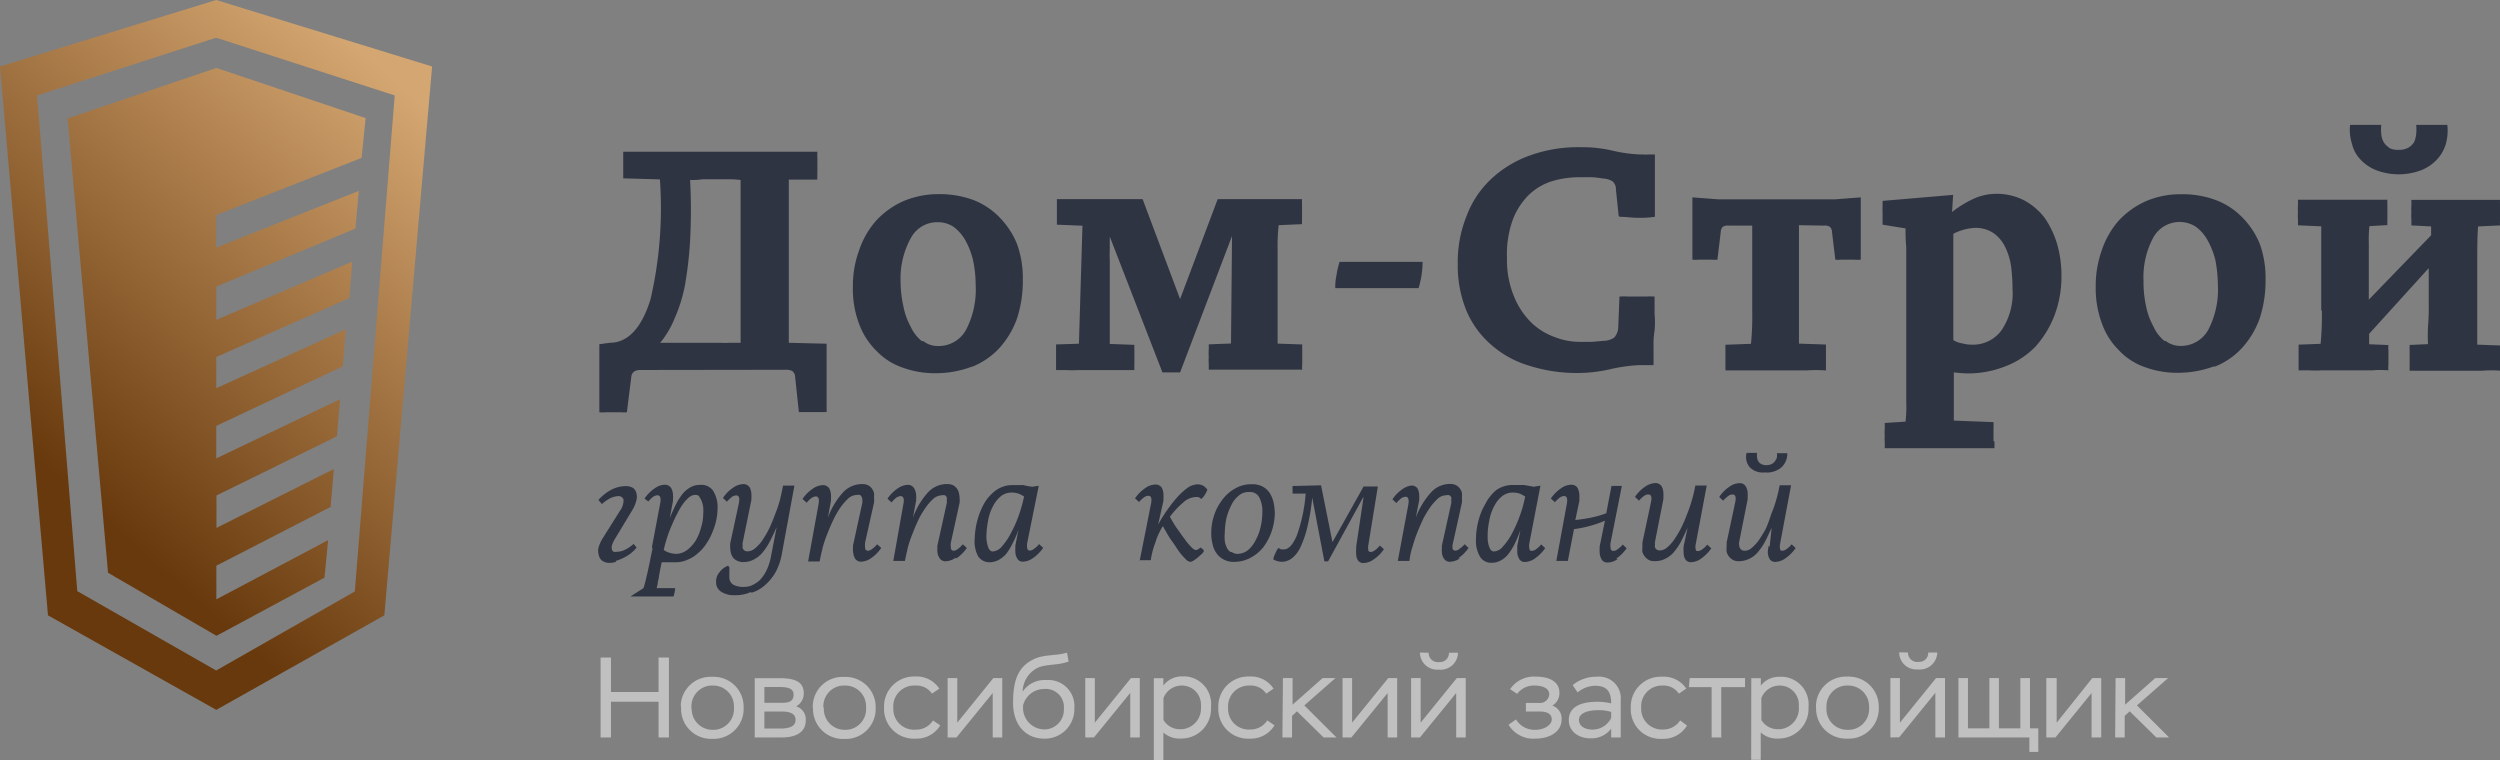 <?xml version="1.0" encoding="UTF-8"?> <svg xmlns="http://www.w3.org/2000/svg" xmlns:xlink="http://www.w3.org/1999/xlink" id="Слой_1" data-name="Слой 1" viewBox="0 0 240.68 73.2"><rect x="0" y="0" width="240.68" height="73.2" fill="#808080" stroke="none"/> <defs> <style>.cls-1{fill:#2f3442;}.cls-1,.cls-2{fill-rule:evenodd;}.cls-2{fill:url(#Безымянный_градиент_2);}.cls-3{fill:#fff;isolation:isolate;opacity:0.5;}</style> <linearGradient id="Безымянный_градиент_2" x1="-232.96" y1="333.41" x2="-232.55" y2="334.17" gradientTransform="matrix(41.6, 0, 0, -68.34, 9703.4, 22837.26)" gradientUnits="userSpaceOnUse"> <stop offset="0" stop-color="#68390c"></stop> <stop offset="1" stop-color="#d4a671"></stop> </linearGradient> </defs> <path id="Контур_7" data-name="Контур 7" class="cls-1" d="M70.25,33a6,6,0,0,1-.85,0H63.56a9,9,0,0,0,1.37-2.31,14.75,14.75,0,0,0,1-3.17,36.47,36.47,0,0,0,.51-4.42,55.53,55.53,0,0,0,0-5.77,6.91,6.91,0,0,0,1.2-.07H70a8,8,0,0,1,1.3.07V33Zm5.38,2.6a1.29,1.29,0,0,1,.64.12.73.73,0,0,1,.28.59l.36,3.36h2.67V33.09L75.94,33V17.29h2.75a4.86,4.86,0,0,1,0-.54V15.18a5.42,5.42,0,0,1,0-.57H60v.57q0,.36,0,.72c0,.25,0,.49,0,.73v.54l3.53.1a38.81,38.81,0,0,1-.91,11.57C61.78,31.52,60.49,33,58.7,33l-1,.14v6.55a3.31,3.31,0,0,0,.63,0h1.46a2.62,2.62,0,0,0,.56,0l.42-3.35a.72.72,0,0,1,.31-.59,1.11,1.11,0,0,1,.59-.13Zm13.13-2.75a3.7,3.7,0,0,1-1.07-1.37,6.69,6.69,0,0,1-.72-2,11.31,11.31,0,0,1-.27-2.46,8,8,0,0,1,1-4.12,2.87,2.87,0,0,1,2.6-1.51,2.73,2.73,0,0,1,1.49.44,4.09,4.09,0,0,1,1.12,1.26,7.32,7.32,0,0,1,.76,1.93,11.47,11.47,0,0,1,.26,2.41A8.39,8.39,0,0,1,93,31.76a3,3,0,0,1-2.75,1.55,2.2,2.2,0,0,1-1.37-.48Zm4.8,2.47a7.27,7.27,0,0,0,2.68-1.84,8.57,8.57,0,0,0,1.67-2.82,11.76,11.76,0,0,0,.56-3.77,9.59,9.59,0,0,0-.56-3.4A7.87,7.87,0,0,0,96.3,21a7.08,7.08,0,0,0-2.55-1.73,9.34,9.34,0,0,0-3.35-.58,8.65,8.65,0,0,0-3.44.68,8,8,0,0,0-2.62,1.88,8.31,8.31,0,0,0-1.63,2.84,9.89,9.89,0,0,0-.6,3.53,9.44,9.44,0,0,0,.6,3.57,7,7,0,0,0,1.66,2.58,6.27,6.27,0,0,0,2.5,1.61,9,9,0,0,0,3.12.55,9.88,9.88,0,0,0,3.57-.63Zm31.79-13.73a4.86,4.86,0,0,1,0-.54V19.71a4.86,4.86,0,0,1,0-.54h-8.12l-3.62,9.62L110,19.17h-8.25v.54q0,.34,0,.69c0,.23,0,.46,0,.7v.53l2.46.1-.34,11.36-2.2.07v.51c0,.24,0,.48,0,.73s0,.45,0,.68v.55h1a10.84,10.84,0,0,0,1.14,0h5.4a5,5,0,0,1,0-.55V33.7a4.17,4.17,0,0,1,0-.5l-2.37-.09V25.05a9.55,9.55,0,0,1,0-1.07v-1.2l5.07,13.07h1.7l5-13.13-.1,10.35-2.14.08v.48a4.45,4.45,0,0,0,0,.73,4,4,0,0,0,0,.69v.54h9a2.53,2.53,0,0,1,0-.55V33.67a4.34,4.34,0,0,1,0-.51L123,33.08V24.17a18.85,18.85,0,0,1,.1-2.49l2.24-.1Zm11.22,6.15a9.33,9.33,0,0,0,.29-1.27,10.69,10.69,0,0,0,.1-1.26h-8a9.19,9.19,0,0,0-.29,1.26,5.42,5.42,0,0,0-.12,1.27Zm19.34-6.87c.59,0,1.2.1,1.76.1a10.16,10.16,0,0,0,1.65-.1v-6h-.68a1.62,1.62,0,0,1-.44,0h-.32a14.14,14.14,0,0,1-2.74-.39,12.92,12.92,0,0,0-3-.31,13.63,13.63,0,0,0-4.86.8,10.69,10.69,0,0,0-3.72,2.26,9.32,9.32,0,0,0-2.37,3.57,11.85,11.85,0,0,0-.85,4.63,11.51,11.51,0,0,0,.81,4.42,8.9,8.9,0,0,0,2.34,3.28,9.67,9.67,0,0,0,3.64,2.05,15.11,15.11,0,0,0,4.72.73,14.28,14.28,0,0,0,3.06-.34,16,16,0,0,1,2.9-.42h1.38v-1.8a7.82,7.82,0,0,1,.1-1.53,8.13,8.13,0,0,0,0-1.56V28.55a6,6,0,0,0-.85,0h-1.7a5.75,5.75,0,0,0-.83,0l-.12,3a1.55,1.55,0,0,1-.39.95,1.79,1.79,0,0,1-1,.31l-1.12.1h-1.27a6.6,6.6,0,0,1-2.28-.44,6.33,6.33,0,0,1-2.26-1.37,7.33,7.33,0,0,1-1.7-2.53,9.18,9.18,0,0,1-.69-3.77,9.67,9.67,0,0,1,.59-3.73,6.67,6.67,0,0,1,1.58-2.37,5.63,5.63,0,0,1,2.21-1.27,9.41,9.41,0,0,1,2.58-.37h1.24a10.12,10.12,0,0,1,1.07.13,1.84,1.84,0,0,1,.88.26,1,1,0,0,1,.34.81l.26,2.5Zm19.68.85a.86.86,0,0,1,.59.13.71.71,0,0,1,.19.48l.32,2.67a2.44,2.44,0,0,0,.54,0h1.31a3,3,0,0,0,.6,0V19l-2.48.19H165.43l-2.5-.19V25a3,3,0,0,0,.6,0h1.27a2.44,2.44,0,0,0,.54,0l.32-2.67a.75.75,0,0,1,.19-.49.84.84,0,0,1,.56-.12h2.28V30a26.69,26.69,0,0,1-.12,3.1l-2.46.09v2.47H167c.46,0,.91,0,1.37,0h5.5a15.38,15.38,0,0,1,1.92,0V33.17l-2.6-.09V21.68Zm12.48.78a5,5,0,0,1,2.05-.56,3.1,3.1,0,0,1,1.75.47A3.4,3.4,0,0,1,193,23.7a6.2,6.2,0,0,1,.6,1.87,16.74,16.74,0,0,1,.15,2.24,6.36,6.36,0,0,1-1.07,4,3.39,3.39,0,0,1-2.87,1.37,3.28,3.28,0,0,1-.88-.12,2.18,2.18,0,0,1-.88-.32V22.52Zm3.85,19.95V41.2a5.23,5.23,0,0,0,0-.56l-3.82-.15V35.85a12.81,12.81,0,0,0,1.38.1,9.72,9.72,0,0,0,3.57-.68,8,8,0,0,0,2.87-1.86,9.59,9.59,0,0,0,1.85-3,10.49,10.49,0,0,0,.69-3.92,10.86,10.86,0,0,0-.4-2.94,9,9,0,0,0-1.17-2.51,6.05,6.05,0,0,0-2-1.74,5.73,5.73,0,0,0-2.75-.64,5.26,5.26,0,0,0-2.21.51,10.2,10.2,0,0,0-2,1.24l.1-1.65-6.79.58v.53a5.8,5.8,0,0,0,0,.59c0,.21,0,.43,0,.64v.53l2.21.36c0,.47,0,1.1.07,1.85v15a11.39,11.39,0,0,1-.07,1.75l-2,.13v.57a3.42,3.42,0,0,0,0,.64,3.32,3.32,0,0,0,0,.63v.59H192a3.64,3.64,0,0,0,0-.66Zm16.48-9.61a3.71,3.71,0,0,1-1.07-1.38,7,7,0,0,1-.73-2,11.25,11.25,0,0,1-.24-2.45,8.05,8.05,0,0,1,.93-4.12,2.89,2.89,0,0,1,4.08-1.08,3.93,3.93,0,0,1,1.13,1.27,7.79,7.79,0,0,1,.77,1.92,13.5,13.5,0,0,1,.25,2.46,8.37,8.37,0,0,1-.92,4.28,3,3,0,0,1-2.75,1.56,2.27,2.27,0,0,1-1.37-.49Zm4.79,2.47a7.11,7.11,0,0,0,2.68-1.84,8.47,8.47,0,0,0,1.68-2.83,11.7,11.7,0,0,0,.56-3.76,9.65,9.65,0,0,0-.56-3.41A7.82,7.82,0,0,0,215.94,21a7,7,0,0,0-2.57-1.72,9.09,9.09,0,0,0-3.35-.58,8.4,8.4,0,0,0-3.43.67A8.06,8.06,0,0,0,204,21.21a8.25,8.25,0,0,0-1.64,2.84,10.12,10.12,0,0,0-.6,3.53,9.64,9.64,0,0,0,.6,3.57A6.83,6.83,0,0,0,204,33.73a6.2,6.2,0,0,0,2.48,1.61,9,9,0,0,0,3.12.55,10.1,10.1,0,0,0,3.57-.63ZM230,14.2a1.45,1.45,0,0,1-.53-.54,1.85,1.85,0,0,1-.22-.76,4.31,4.31,0,0,1,0-.88h-3a4.34,4.34,0,0,0,.19,1.86,3.2,3.2,0,0,0,.85,1.52,4.17,4.17,0,0,0,1.51,1,6.12,6.12,0,0,0,4.26,0,4.17,4.17,0,0,0,1.51-1,3.77,3.77,0,0,0,.89-1.52,4.86,4.86,0,0,0,.15-1.86h-3a4.31,4.31,0,0,1,0,.88,2.5,2.5,0,0,1-.19.76,1.47,1.47,0,0,1-.54.54,1.72,1.72,0,0,1-.94.22,1.67,1.67,0,0,1-1-.22Zm-6.47,15.67a29.15,29.15,0,0,1-.12,3.23l-2.12.08v.51c0,.23,0,.46,0,.7s0,.45,0,.68v.58h.9a10.44,10.44,0,0,0,1.37,0h4.89a9.27,9.27,0,0,1,1.49,0,2.53,2.53,0,0,1,0-.55V33.73a2.17,2.17,0,0,1,0-.51l-1.86-.08v-1l5.74-6.33v3.53a20.65,20.65,0,0,1-.07,2.08,16.26,16.26,0,0,0,0,1.71l-1.77.08v.51c0,.24,0,.47,0,.7s0,.46,0,.69v.58h.83c.4,0,.81,0,1.22,0H239a9.65,9.65,0,0,1,1.7,0,5,5,0,0,1,0-.55V33.77a4.34,4.34,0,0,1,0-.51l-2.21-.08V24.8c0-.92,0-1.92.08-3l2.12-.1a2.35,2.35,0,0,1,0-.53V19.78a2.44,2.44,0,0,1,0-.54h-8.54v.54a3.86,3.86,0,0,0,0,.68,4.09,4.09,0,0,0,0,.7v.54l1.9.1v.85l-6,6.2V23.43a11.52,11.52,0,0,1,.06-1.66l1.73-.1a4.86,4.86,0,0,1,0-.54V19.77a4.86,4.86,0,0,1,0-.54h-8.61v.54a3.86,3.86,0,0,0,0,.68,4.09,4.09,0,0,0,0,.7v.54l2.24.1v8.13Z"></path> <path id="Контур_8" data-name="Контур 8" class="cls-1" d="M59.29,54a4.6,4.6,0,0,0,1.4-.7,4.11,4.11,0,0,0,.6-.58L61,52.36a3.4,3.4,0,0,1-.78.54,1.78,1.78,0,0,1-.84.22.76.76,0,0,1-.3,0,.34.34,0,0,1-.17-.22.86.86,0,0,1,0-.39,3.1,3.1,0,0,1,.25-.56l1.66-2.75a3.38,3.38,0,0,0,.44-1,1.37,1.37,0,0,0,0-.75.85.85,0,0,0-.34-.49,1.4,1.4,0,0,0-.66-.16,3.07,3.07,0,0,0-1.37.33,4.44,4.44,0,0,0-1.28,1l.34.4a3.49,3.49,0,0,1,.77-.55,2,2,0,0,1,.83-.22.5.5,0,0,1,.48.33,1.76,1.76,0,0,1-.36,1.11L58.1,51.7a3.53,3.53,0,0,0-.5,1.1,1.63,1.63,0,0,0,.08.76.77.77,0,0,0,.38.47,1.12,1.12,0,0,0,.6.16,2,2,0,0,0,.64-.1Zm110.24-9.35a.57.57,0,0,1-.27-.28.94.94,0,0,1-.11-.37,2.67,2.67,0,0,1,0-.4h-1a1.53,1.53,0,0,0,.29,1.37,1.74,1.74,0,0,0,1.45.51A2.19,2.19,0,0,0,171.5,45a1.84,1.84,0,0,0,.57-1.37h-1a2.67,2.67,0,0,1,0,.4,1.18,1.18,0,0,1-.19.37.88.88,0,0,1-.33.28,1.24,1.24,0,0,1-.5.1,1,1,0,0,1-.48-.1Zm.75,7.9a2.89,2.89,0,0,0-.09.6,1.41,1.41,0,0,0,.17.66.63.63,0,0,0,.62.28,1.7,1.7,0,0,0,.89-.33,3.81,3.81,0,0,0,1-1l-.39-.36a2.13,2.13,0,0,1-.46.44.73.73,0,0,1-.41.18c-.14,0-.22,0-.24-.18a1.24,1.24,0,0,1,0-.47l1.06-5.65h-1.1a13,13,0,0,1-.32,1.37,10.57,10.57,0,0,1-.48,1.37A13.81,13.81,0,0,1,170,50.9c-.22.41-.46.78-.66,1.09a4.1,4.1,0,0,1-.69.75,1,1,0,0,1-.67.28.53.53,0,0,1-.32-.08.62.62,0,0,1-.23-.49.57.57,0,0,1,0-.26l.82-4.12v-.26a1,1,0,0,0,0-.25,1.34,1.34,0,0,0-.18-.73.66.66,0,0,0-.66-.31,1.65,1.65,0,0,0-.9.33,3.48,3.48,0,0,0-1,1l.38.35a3.49,3.49,0,0,1,.49-.45.7.7,0,0,1,.4-.15c.3,0,.38.25.27.77l-.82,3.84v.21a.88.88,0,0,0,0,.23,2.09,2.09,0,0,0,0,.5,1.42,1.42,0,0,0,.23.44,1.23,1.23,0,0,0,.37.31,1.06,1.06,0,0,0,.52.13,2.37,2.37,0,0,0,1-.21,2.42,2.42,0,0,0,.81-.58,5.92,5.92,0,0,0,.71-1c.22-.41.45-.9.69-1.44l-.19,1.82Zm-103-4.77a1.5,1.5,0,0,1,.26.44,2.41,2.41,0,0,1,.16.6,3.86,3.86,0,0,1,0,.68,4,4,0,0,1-.2,1.25A4.66,4.66,0,0,1,67,52a3.5,3.5,0,0,1-.85.95,1.81,1.81,0,0,1-1,.37,2.35,2.35,0,0,1-.6-.08,1.61,1.61,0,0,1-.65-.3c.09-.41.2-.81.33-1.21a10.81,10.81,0,0,1,.46-1.19,11.35,11.35,0,0,1,.52-1.11,6.85,6.85,0,0,1,.56-.94,3.53,3.53,0,0,1,.59-.63,1,1,0,0,1,.58-.22.66.66,0,0,1,.41.15Zm-4.52,4.9.8-4.23c.1-.52,0-.77-.28-.77a.85.85,0,0,0-.4.15,2.45,2.45,0,0,0-.46.45L62.05,48a3.62,3.62,0,0,1,1-1,1.7,1.7,0,0,1,.89-.33.71.71,0,0,1,.68.32,1.51,1.51,0,0,1,.17.73.49.49,0,0,1,0,.24v.26l-.31,1.67a15,15,0,0,1,.66-1.46,5.61,5.61,0,0,1,.67-1,2.86,2.86,0,0,1,.76-.57,1.86,1.86,0,0,1,.87-.18,1.36,1.36,0,0,1,1.21.56A3,3,0,0,1,69.08,49a5.8,5.8,0,0,1-.13,1.1,6.15,6.15,0,0,1-.38,1.17A4.92,4.92,0,0,1,68,52.34a3.88,3.88,0,0,1-.8.91,3.12,3.12,0,0,1-1,.63,2.66,2.66,0,0,1-1.14.25H63.7l-.11.55-.13.67a3.61,3.61,0,0,1-.13.67c0,.22-.08.42-.11.6H65a3.16,3.16,0,0,1-.16.8H60.7l1.25-.8a7.44,7.44,0,0,0,.21-.75l.22-.94c.07-.33.15-.69.22-1.06s.15-.72.22-1.07Zm9.61,4.38a3.42,3.42,0,0,0,1.21-.67,4.81,4.81,0,0,0,1.05-1.24,5.68,5.68,0,0,0,.65-1.88l1.2-6.52H75.39c-.09.41-.18.88-.3,1.37a12.23,12.23,0,0,1-.46,1.37c-.16.43-.35.91-.57,1.38A9.35,9.35,0,0,1,73.4,52a3.46,3.46,0,0,1-.7.78,1.12,1.12,0,0,1-.72.3.48.48,0,0,1-.31-.08.68.68,0,0,1-.17-.21.71.71,0,0,1,0-.29.57.57,0,0,1,0-.26l.84-4.12V47.9a1,1,0,0,0,0-.25,1.49,1.49,0,0,0-.16-.72.71.71,0,0,0-.68-.32,1.73,1.73,0,0,0-.9.33,3.48,3.48,0,0,0-1,1l.38.36a4.16,4.16,0,0,1,.48-.46,1,1,0,0,1,.4-.15c.29,0,.37.25.27.77l-.83,3.85a3.23,3.23,0,0,0,0,.44,2.07,2.07,0,0,0,.07.49,1.24,1.24,0,0,0,.21.45A1.14,1.14,0,0,0,71,54a1.16,1.16,0,0,0,.52.11,2.1,2.1,0,0,0,1-.22,2.61,2.61,0,0,0,.84-.64,5.5,5.5,0,0,0,.72-1.06c.22-.41.45-.89.69-1.45l-.58,3A5.24,5.24,0,0,1,73.75,55a3.71,3.71,0,0,1-.63.88,3.14,3.14,0,0,1-.73.47,1.79,1.79,0,0,1-.72.15,2,2,0,0,1-1.11-.23.83.83,0,0,1-.34-.76,1.93,1.93,0,0,1,0-.34v-.54a.26.26,0,0,0-.15-.16,1.82,1.82,0,0,0-.78.59,1.36,1.36,0,0,0-.35,1,1,1,0,0,0,.19.62,1.17,1.17,0,0,0,.51.4,2.18,2.18,0,0,0,.7.21,5.48,5.48,0,0,0,.81,0A3.59,3.59,0,0,0,72.28,57Zm11.47-3.31a3.69,3.69,0,0,0,1-1l-.4-.35a2,2,0,0,1-.47.44.73.73,0,0,1-.4.18c-.19,0-.29-.11-.29-.33a3.23,3.23,0,0,1,0-.44l.86-3.84a1.93,1.93,0,0,0,0-.48,2,2,0,0,0,0-.49,1.35,1.35,0,0,0-.22-.43,1,1,0,0,0-.36-.3,1.31,1.31,0,0,0-.52-.11,2.52,2.52,0,0,0-1.87.79,7.55,7.55,0,0,0-1.47,2.45L80,48.22V48a1,1,0,0,0,0-.24,1.5,1.5,0,0,0-.16-.73.71.71,0,0,0-.68-.32,1.73,1.73,0,0,0-.9.33,3.62,3.62,0,0,0-1,1l.4.36a2.28,2.28,0,0,1,.47-.46.88.88,0,0,1,.4-.15c.27,0,.37.25.27.77l-1,5.49h1.11c.07-.41.18-.86.3-1.37a11.67,11.67,0,0,1,.47-1.37c.19-.48.38-.92.6-1.37A8.12,8.12,0,0,1,81,48.73a5.55,5.55,0,0,1,.73-.8,1.32,1.32,0,0,1,.74-.28.86.86,0,0,1,.32,0,.56.56,0,0,1,.23.47,1.31,1.31,0,0,1,0,.28l-.9,4.12v.23a2,2,0,0,0,.18,1,.69.69,0,0,0,.66.32,1.82,1.82,0,0,0,.9-.33Zm8.24,0a3.69,3.69,0,0,0,1-1l-.39-.35a2.75,2.75,0,0,1-.46.44.8.8,0,0,1-.41.18c-.18,0-.28-.11-.28-.33a1.62,1.62,0,0,1,0-.44l.84-3.84a1.93,1.93,0,0,0,0-.48,2.07,2.07,0,0,0-.07-.49,1.15,1.15,0,0,0-.56-.73,1.41,1.41,0,0,0-.54-.11,2.49,2.49,0,0,0-1.85.78,7.26,7.26,0,0,0-1.47,2.46l.31-1.67V48a1,1,0,0,0,0-.24A1.41,1.41,0,0,0,88,47a.69.69,0,0,0-.67-.32,1.79,1.79,0,0,0-.89.33,3.62,3.62,0,0,0-1,1l.39.36a2.86,2.86,0,0,1,.46-.46,1,1,0,0,1,.4-.15c.28,0,.39.25.28.77L86,54h1.12c.08-.41.18-.86.3-1.37a11.73,11.73,0,0,1,.48-1.37c.18-.48.38-.92.59-1.37a10.11,10.11,0,0,1,.7-1.13,5,5,0,0,1,.73-.8,1.43,1.43,0,0,1,.75-.28.76.76,0,0,1,.3,0,.58.58,0,0,1,.18.2,1.22,1.22,0,0,1,0,.27,1.31,1.31,0,0,1,0,.28l-.91,4.12V53a1.27,1.27,0,0,0,.2.71.66.66,0,0,0,.66.32,1.79,1.79,0,0,0,.89-.33Zm3.05-1.07a3.38,3.38,0,0,1-.17-1,9.31,9.31,0,0,1,.17-1.58,4.45,4.45,0,0,1,.47-1.37,3,3,0,0,1,.75-.95,1.64,1.64,0,0,1,1.06-.36,2.25,2.25,0,0,1,.58.08,2.81,2.81,0,0,1,.6.3,14.46,14.46,0,0,1-.51,1.82,11.87,11.87,0,0,1-.76,1.71,6,6,0,0,1-.86,1.27,1.27,1.27,0,0,1-.88.49c-.2,0-.35-.14-.45-.41Zm4.74-5.9-.47.08L99,46.81l-.49-.11h-1a2.75,2.75,0,0,0-1.61.49,4.1,4.1,0,0,0-1.16,1.29,7.42,7.42,0,0,0-.9,3.35,3,3,0,0,0,.33,1.73,1.3,1.3,0,0,0,1.08.57,1.89,1.89,0,0,0,.87-.21,2.75,2.75,0,0,0,.73-.58,5.42,5.42,0,0,0,.62-1A9.7,9.7,0,0,0,98.05,51l-.3,1.52v.26a1.5,1.5,0,0,0,0,.3,1.26,1.26,0,0,0,.18.68.58.58,0,0,0,.6.31,1.73,1.73,0,0,0,.9-.33,3.81,3.81,0,0,0,1-1l-.4-.36a1.65,1.65,0,0,1-.47.44.64.64,0,0,1-.4.18.24.24,0,0,1-.26-.19,1.42,1.42,0,0,1,0-.58L100,46.78Zm9.8,7.15h1.12a7.73,7.73,0,0,1,.44-1.7,6.63,6.63,0,0,1,.72-1.58c.29.51.55,1,.83,1.38s.52.78.74,1.08a5.42,5.42,0,0,0,.63.72.73.73,0,0,0,.45.26.83.83,0,0,0,.29-.11,4.1,4.1,0,0,0,.4-.29l.39-.34a1,1,0,0,0,.23-.32.7.7,0,0,0-.15-.19l-.18-.13-.19.14a.48.48,0,0,1-.28.1c-.11,0-.26-.11-.44-.3a5.45,5.45,0,0,1-.61-.74c-.24-.3-.47-.66-.72-1s-.49-.76-.71-1.16a7.91,7.91,0,0,1,1.28-1.37,1.86,1.86,0,0,1,1.11-.52,1,1,0,0,1,.35,0,.8.8,0,0,1,.27.18,1.65,1.65,0,0,0,.35-.4,3.33,3.33,0,0,0,.25-.5,2.19,2.19,0,0,0-.34-.34,1.15,1.15,0,0,0-.65-.17,1.76,1.76,0,0,0-.81.26,6.16,6.16,0,0,0-.95.81,13.09,13.09,0,0,0-1,1.23,13.71,13.71,0,0,0-1,1.59h0l.52-2.32v-.26a1,1,0,0,0,0-.25,1.55,1.55,0,0,0-.16-.73.7.7,0,0,0-.67-.31,1.68,1.68,0,0,0-.91.33,3.62,3.62,0,0,0-1,1l.39.35a2.94,2.94,0,0,1,.48-.45.78.78,0,0,1,.4-.15c.29,0,.37.25.27.77l-1.09,5.48Zm8.81-.78a1,1,0,0,1-.38-.45,1.92,1.92,0,0,1-.19-.66,4.45,4.45,0,0,1,0-.73,7.87,7.87,0,0,1,.15-1.37,5.6,5.6,0,0,1,.47-1.28,2.6,2.6,0,0,1,.71-.93,1.39,1.39,0,0,1,1-.36,1,1,0,0,1,1,.53,2.86,2.86,0,0,1,.29,1.38,6.32,6.32,0,0,1-.15,1.37,4.71,4.71,0,0,1-.47,1.3,3,3,0,0,1-.75,1,1.64,1.64,0,0,1-1,.37.89.89,0,0,1-.59-.19Zm.41-6.11a3.84,3.84,0,0,0-1.22,1.08,5.14,5.14,0,0,0-.79,1.5,5.43,5.43,0,0,0-.27,1.69,3.87,3.87,0,0,0,.13,1.07,2.13,2.13,0,0,0,.39.9,1.88,1.88,0,0,0,.69.59,2,2,0,0,0,1,.22,3.32,3.32,0,0,0,1.62-.42,3.89,3.89,0,0,0,1.23-1.05,5.67,5.67,0,0,0,.77-1.51,5.77,5.77,0,0,0,.29-1.69,6.26,6.26,0,0,0-.12-1.05,2.85,2.85,0,0,0-.37-.9,1.89,1.89,0,0,0-.69-.63,2.15,2.15,0,0,0-1.06-.22,3,3,0,0,0-1.58.41Zm12.36.81-3.39,6.19h-.36l-1.17-6.14a20.26,20.26,0,0,1-.48,2.89,10,10,0,0,1-.66,1.9,2.86,2.86,0,0,1-.82,1.06,1.58,1.58,0,0,1-1.79.1,1.8,1.8,0,0,1,.19-.55,1.69,1.69,0,0,1,.32-.55,1.23,1.23,0,0,0,.25.14h.27c.45,0,.88-.47,1.25-1.37a15.47,15.47,0,0,0,.84-4h-1.26v-.36a2.28,2.28,0,0,1,0-.37l2.74-.07,1.1,5.47,3-5.36h1.37l-.92,5.66a1.14,1.14,0,0,0,0,.45c0,.14.1.2.25.2a.77.77,0,0,0,.4-.18,2.13,2.13,0,0,0,.46-.44l.39.35a3.52,3.52,0,0,1-1,1,1.73,1.73,0,0,1-.9.33.63.63,0,0,1-.62-.29,1.26,1.26,0,0,1-.15-.66,1.61,1.61,0,0,1,0-.31v-.29l.7-4.7Zm9.13,5.9a3.81,3.81,0,0,0,1-1l-.38-.36a2.06,2.06,0,0,1-.49.44.6.6,0,0,1-.4.18c-.18,0-.28-.11-.28-.33a1.61,1.61,0,0,1,.06-.44l.85-3.84a1.93,1.93,0,0,0,0-.48,2,2,0,0,0,0-.49,1.17,1.17,0,0,0-.22-.43,1,1,0,0,0-.36-.3,1.31,1.31,0,0,0-.52-.11,2.46,2.46,0,0,0-1.85.79,7.61,7.61,0,0,0-1.49,2.45l.33-1.67V48a1,1,0,0,0,0-.24,1.5,1.5,0,0,0-.16-.73.71.71,0,0,0-.51-.29,1.77,1.77,0,0,0-.91.33,3.69,3.69,0,0,0-1,1l.38.36a3.41,3.41,0,0,1,.47-.46,1,1,0,0,1,.4-.15c.28,0,.37.25.28.77L134.57,54h1.12a6.54,6.54,0,0,1,.3-1.38,13.77,13.77,0,0,1,.46-1.37c.19-.48.39-.92.6-1.37a10.11,10.11,0,0,1,.7-1.13,5.55,5.55,0,0,1,.73-.8,1.31,1.31,0,0,1,.74-.27.58.58,0,0,1,.32,0,.81.81,0,0,1,.18.19v.55l-.91,4.12v.23a1.31,1.31,0,0,0,0,.28,1.26,1.26,0,0,0,.19.71.66.66,0,0,0,.65.32,1.86,1.86,0,0,0,.91-.33Zm3-1.07a2.64,2.64,0,0,1-.16-1,7,7,0,0,1,.16-1.58,4.45,4.45,0,0,1,.47-1.37,2.9,2.9,0,0,1,.75-.95,1.64,1.64,0,0,1,1.06-.36,2.25,2.25,0,0,1,.58.08,3,3,0,0,1,.59.3,11.4,11.4,0,0,1-.5,1.82,13,13,0,0,1-.75,1.71,5.88,5.88,0,0,1-.88,1.27,1.19,1.19,0,0,1-.86.49c-.22,0-.36-.14-.46-.41Zm4.74-5.9-.47.08-.42-.08-.53-.09h-1.05a2.74,2.74,0,0,0-1.61.5A4.1,4.1,0,0,0,143,48.51a6,6,0,0,0-.68,1.68,6.71,6.71,0,0,0-.22,1.67,3,3,0,0,0,.4,1.76,1.25,1.25,0,0,0,1.07.56,1.77,1.77,0,0,0,.87-.2,2.36,2.36,0,0,0,.72-.58,5.18,5.18,0,0,0,.64-1,11.65,11.65,0,0,0,.57-1.37l-.3,1.52v.56a1.39,1.39,0,0,0,.17.67.6.6,0,0,0,.62.32,1.73,1.73,0,0,0,.9-.33,3.93,3.93,0,0,0,1-1l-.39-.36a2.13,2.13,0,0,1-.46.44.77.77,0,0,1-.4.18c-.16,0-.24,0-.27-.2a1.37,1.37,0,0,1,0-.57l1.06-5.5Zm7.48,7a3.81,3.81,0,0,0,1-1l-.38-.36a2,2,0,0,1-.47.44.73.73,0,0,1-.4.18c-.21,0-.3-.11-.3-.33a1.62,1.62,0,0,1,0-.44l1.09-5.49h-1l-.5,2.63a9.23,9.23,0,0,1-1.45.42c-.5.1-1,.18-1.53.23l.39-1.84v-.51a1.7,1.7,0,0,0-.17-.73.69.69,0,0,0-.67-.31,1.68,1.68,0,0,0-.91.33,3.62,3.62,0,0,0-1,1l.4.35a2.51,2.51,0,0,1,.47-.45.85.85,0,0,1,.4-.15c.27,0,.37.25.27.77L149.83,54h1.11l.59-3.06a10.94,10.94,0,0,0,1.61-.33,10.57,10.57,0,0,0,1.37-.48L154,52.62v.23a1.22,1.22,0,0,0,0,.27,1.51,1.51,0,0,0,.18.72.64.64,0,0,0,.66.31,1.62,1.62,0,0,0,.89-.33Zm6.49-1.2a3,3,0,0,0,0,.6,1.24,1.24,0,0,0,.15.65.63.63,0,0,0,.62.29,1.7,1.7,0,0,0,.89-.33,4,4,0,0,0,1-1l-.39-.36a2.13,2.13,0,0,1-.46.44.8.8,0,0,1-.4.18c-.16,0-.24,0-.25-.18a.94.94,0,0,1,0-.47l1.06-5.66h-1.1a12.58,12.58,0,0,1-.32,1.38,13.85,13.85,0,0,1-.47,1.37,12.84,12.84,0,0,1-.59,1.37,11,11,0,0,1-.66,1.1,3.72,3.72,0,0,1-.68.75,1.09,1.09,0,0,1-.68.28.48.48,0,0,1-.31-.08.44.44,0,0,1-.17-.21.66.66,0,0,1,0-.28,1.13,1.13,0,0,1,0-.26l.81-4.12V47.8a1,1,0,0,0,0-.24,1.55,1.55,0,0,0-.16-.73.71.71,0,0,0-.68-.32,1.82,1.82,0,0,0-.9.33,3.62,3.62,0,0,0-1,1l.4.36a2.24,2.24,0,0,1,.47-.45.7.7,0,0,1,.4-.15c.3,0,.38.24.27.77l-.82,3.84v.21a.89.89,0,0,0,0,.23,2.09,2.09,0,0,0,0,.5,1.49,1.49,0,0,0,.23.43,1.26,1.26,0,0,0,.37.32,1,1,0,0,0,.54.12,2.12,2.12,0,0,0,1-.2,2.57,2.57,0,0,0,.81-.58,5.92,5.92,0,0,0,.71-1c.22-.42.45-.9.69-1.45Z"></path> <path id="Контур_9" data-name="Контур 9" class="cls-2" d="M0,6.4,20.81,0,41.6,6.4,37,59.24l-16.18,9.1-16.2-9.1Zm6.51,5L10.4,55.14l10.44,6.07,10.4-5.6L31.59,52l-10.76,5.7V54.46l11-5.66.31-3.65-11.3,5.67V47.7L32.44,42l.3-3.57L20.82,44.13V41L33,35.27l.29-3.57L20.82,37.37v-3l12.81-5.68.28-3.5-13.09,5.6v-3.2L34.22,22l.32-3.62L20.81,23.84V20.7l14-5.5.39-3.83L20.83,6.54Zm14.3-7.77L3.57,9.19,7.44,56.91l13.37,7.64,13.35-7.61L38,9.19Z"></path> <path id="Контур_3387" data-name="Контур 3387" class="cls-3" d="M63.4,71h1V63.3h-1v3.32H58.82V63.3h-1V71h1V67.56H63.4Zm2.17-2.87a2.88,2.88,0,0,0,2.8,3h.22a2.89,2.89,0,0,0,3-2.72v-.25a2.88,2.88,0,0,0-2.79-3,1.13,1.13,0,0,0-.26,0,2.87,2.87,0,0,0-3,2.72Zm1,0A2,2,0,0,1,68.41,66h.18a2,2,0,0,1,2.07,2,.86.86,0,0,1,0,.16,2,2,0,0,1-1.86,2.1h-.21a2,2,0,0,1-2-2A.75.75,0,0,1,66.55,68.13ZM72.66,71h2.56c1.5,0,2.35-.56,2.35-1.64A1.3,1.3,0,0,0,76.65,68a1.39,1.39,0,0,0,.73-1.25c0-1.08-.78-1.46-2.34-1.46H72.66Zm2.57-2.5c.91,0,1.36.24,1.36.81s-.51.83-1.47.83H73.59V68.5ZM75,66.14c.81,0,1.4.11,1.4.73s-.41.79-1.08.79H73.59V66.14Zm3.27,2a2.89,2.89,0,0,0,2.8,3h.23a2.89,2.89,0,0,0,3-2.72,2.09,2.09,0,0,0,0-.25,2.89,2.89,0,0,0-2.79-3,1.13,1.13,0,0,0-.26,0,2.86,2.86,0,0,0-3,2.72,2.26,2.26,0,0,0,0,.26Zm1,0A2,2,0,0,1,81.12,66h.19a2,2,0,0,1,2.07,2v.16a2,2,0,0,1-1.86,2.1h-.21a2,2,0,0,1-2-2v-.15Zm10.55,1.22a1.89,1.89,0,0,1-1.6.88A2,2,0,0,1,86,68.36v-.23A2,2,0,0,1,88,66h.14a1.78,1.78,0,0,1,1.58.78l.71-.48a2.59,2.59,0,0,0-2.32-1.17,2.88,2.88,0,0,0-3,2.76v.22a2.86,2.86,0,0,0,2.71,3h.35a2.65,2.65,0,0,0,2.35-1.28ZM92.08,71l3.49-4.28V71h.92V65.28h-.86l-3.47,4.29V65.28h-.93V71Zm10.64-8.17c-1,.33-2.24.14-3.26.66-1.51.76-1.93,2.11-1.93,4.19s1.19,3.43,3,3.43a2.83,2.83,0,0,0,2.9-2.75v-.18a2.51,2.51,0,0,0-2.29-2.71,2.67,2.67,0,0,0-.4,0,2.55,2.55,0,0,0-2.29,1.12h0a2.63,2.63,0,0,1,1.43-2.29c.83-.39,2.07-.23,3-.62Zm-4.2,5a2.08,2.08,0,0,1,2-1.5,1.75,1.75,0,0,1,1.9,1.58,1.61,1.61,0,0,1,0,.31,1.89,1.89,0,0,1-1.77,2h-.16a2.07,2.07,0,0,1-2-2.09c0-.07,0-.15,0-.22Zm6.8,3.16,3.49-4.28V71h.92V65.28h-.85l-3.48,4.29V65.28h-.92V71Zm5.76,2.2H112V70.52a2.35,2.35,0,0,0,1.74.58,2.85,2.85,0,0,0,2.85-2.84V68a2.66,2.66,0,0,0-2.41-2.88h-.33A2.2,2.2,0,0,0,112,66v-.71h-.92ZM113.75,66a1.83,1.83,0,0,1,1.87,1.81,1.34,1.34,0,0,1,0,.28,2,2,0,0,1-1.8,2.11h-.15a1.81,1.81,0,0,1-1.66-.89V67.2A1.89,1.89,0,0,1,113.75,66ZM122,69.35a1.89,1.89,0,0,1-1.6.88,2,2,0,0,1-2.17-1.87v-.23A2,2,0,0,1,120.18,66h.14a1.78,1.78,0,0,1,1.58.78l.71-.48a2.59,2.59,0,0,0-2.32-1.17,2.88,2.88,0,0,0-3,2.76v.22a2.86,2.86,0,0,0,2.71,3h.35a2.66,2.66,0,0,0,2.35-1.28ZM123.46,71h.93V68.92l.47-.44L127.43,71h1.24l-3.1-3.09,3-2.63h-1.24l-2.89,2.56V65.28h-.93Zm6.64,0,3.49-4.28V71h.92V65.28h-.86l-3.48,4.29V65.28h-.92V71Zm6.6,0,3.49-4.28V71h.92V65.28h-.86l-3.48,4.29V65.28h-.92V71Zm0-8.18a1.65,1.65,0,0,0,1.65,1.65l.2,0a1.67,1.67,0,0,0,1.81-1.53s0-.07,0-.1h-.87a.86.86,0,0,1-.82.9h-.13a.89.89,0,0,1-1-.79.37.37,0,0,1,0-.11Zm11.09,8.29c1.44,0,2.55-.67,2.55-1.87a1.31,1.31,0,0,0-.89-1.31,1.4,1.4,0,0,0,.68-1.23c0-1-.83-1.56-2.29-1.56a2.76,2.76,0,0,0-2.46,1.21l.68.45a2,2,0,0,1,1.69-.8c.78,0,1.4.27,1.4.85a.89.89,0,0,1-1,.82H146.9v.83h1.34c.74,0,1.15.25,1.15.76s-.69,1-1.57,1a2.08,2.08,0,0,1-1.87-1l-.72.51A2.78,2.78,0,0,0,147.82,71.11Zm4.09-4.45a2.68,2.68,0,0,1,1.7-.64c1.2,0,1.53.67,1.53,1.7a5.52,5.52,0,0,0-1.34-.16c-1.65,0-2.74.53-2.74,1.77,0,1,.84,1.75,2.08,1.75a2.36,2.36,0,0,0,2-.93V71h.92V67.47a2.09,2.09,0,0,0-1.86-2.32,1.93,1.93,0,0,0-.48,0,3.56,3.56,0,0,0-2.29.81Zm1.45,3.58c-.78,0-1.32-.35-1.32-.94s.73-.93,1.88-.93a3.87,3.87,0,0,1,1.22.17v.58A2,2,0,0,1,153.36,70.24Zm8.42-.89a1.91,1.91,0,0,1-1.61.88A2,2,0,0,1,158,68.36v-.23A2,2,0,0,1,159.91,66h.14a1.78,1.78,0,0,1,1.58.78l.71-.49A2.61,2.61,0,0,0,160,65.15a2.88,2.88,0,0,0-3,2.76v.22a2.85,2.85,0,0,0,2.7,3h.36a2.64,2.64,0,0,0,2.35-1.28Zm.84-3.2h2.19V71h.93V66.15H168v-.87h-5.33Zm6,7h.92V70.52a2.37,2.37,0,0,0,1.74.58,2.86,2.86,0,0,0,2.86-2.84c0-.07,0-.15,0-.22a2.66,2.66,0,0,0-2.41-2.88,1.82,1.82,0,0,0-.33,0,2.2,2.2,0,0,0-1.85.84v-.71h-.92ZM171.3,66a1.84,1.84,0,0,1,1.88,1.81c0,.09,0,.18,0,.28a2,2,0,0,1-1.8,2.11h-.15a1.83,1.83,0,0,1-1.66-.89V67.2A1.89,1.89,0,0,1,171.3,66Zm3.54,2.11a2.89,2.89,0,0,0,2.8,3h.23a2.89,2.89,0,0,0,3-2.72,1,1,0,0,0,0-.25,2.88,2.88,0,0,0-2.78-3,1.13,1.13,0,0,0-.26,0,2.88,2.88,0,0,0-3,2.72v.26Zm1,0A2,2,0,0,1,177.68,66h.19a2,2,0,0,1,2.07,2,.86.86,0,0,1,0,.16,2,2,0,0,1-1.86,2.1h-.2a2,2,0,0,1-2.05-2v-.15Zm7,2.87,3.48-4.28V71h.93V65.28h-.86l-3.48,4.29V65.28h-.92V71Zm0-8.18a1.64,1.64,0,0,0,1.64,1.65l.21,0a1.68,1.68,0,0,0,1.81-1.53v-.1h-.87a.85.85,0,0,1-.81.9h-.13a.89.89,0,0,1-1-.79v-.11ZM188.54,71h6.83v1.39h.86V70.12h-.8V65.28h-.93v4.84h-2.06V65.28h-.92v4.84h-2.06V65.28h-.92Zm9.34,0,3.48-4.28V71h.93V65.28h-.86L198,69.57V65.28H197V71Zm5.75,0h.92V68.92l.48-.44L207.6,71h1.23l-3.1-3.09,3-2.63h-1.24l-2.9,2.56V65.28h-.92Z"></path> </svg> 